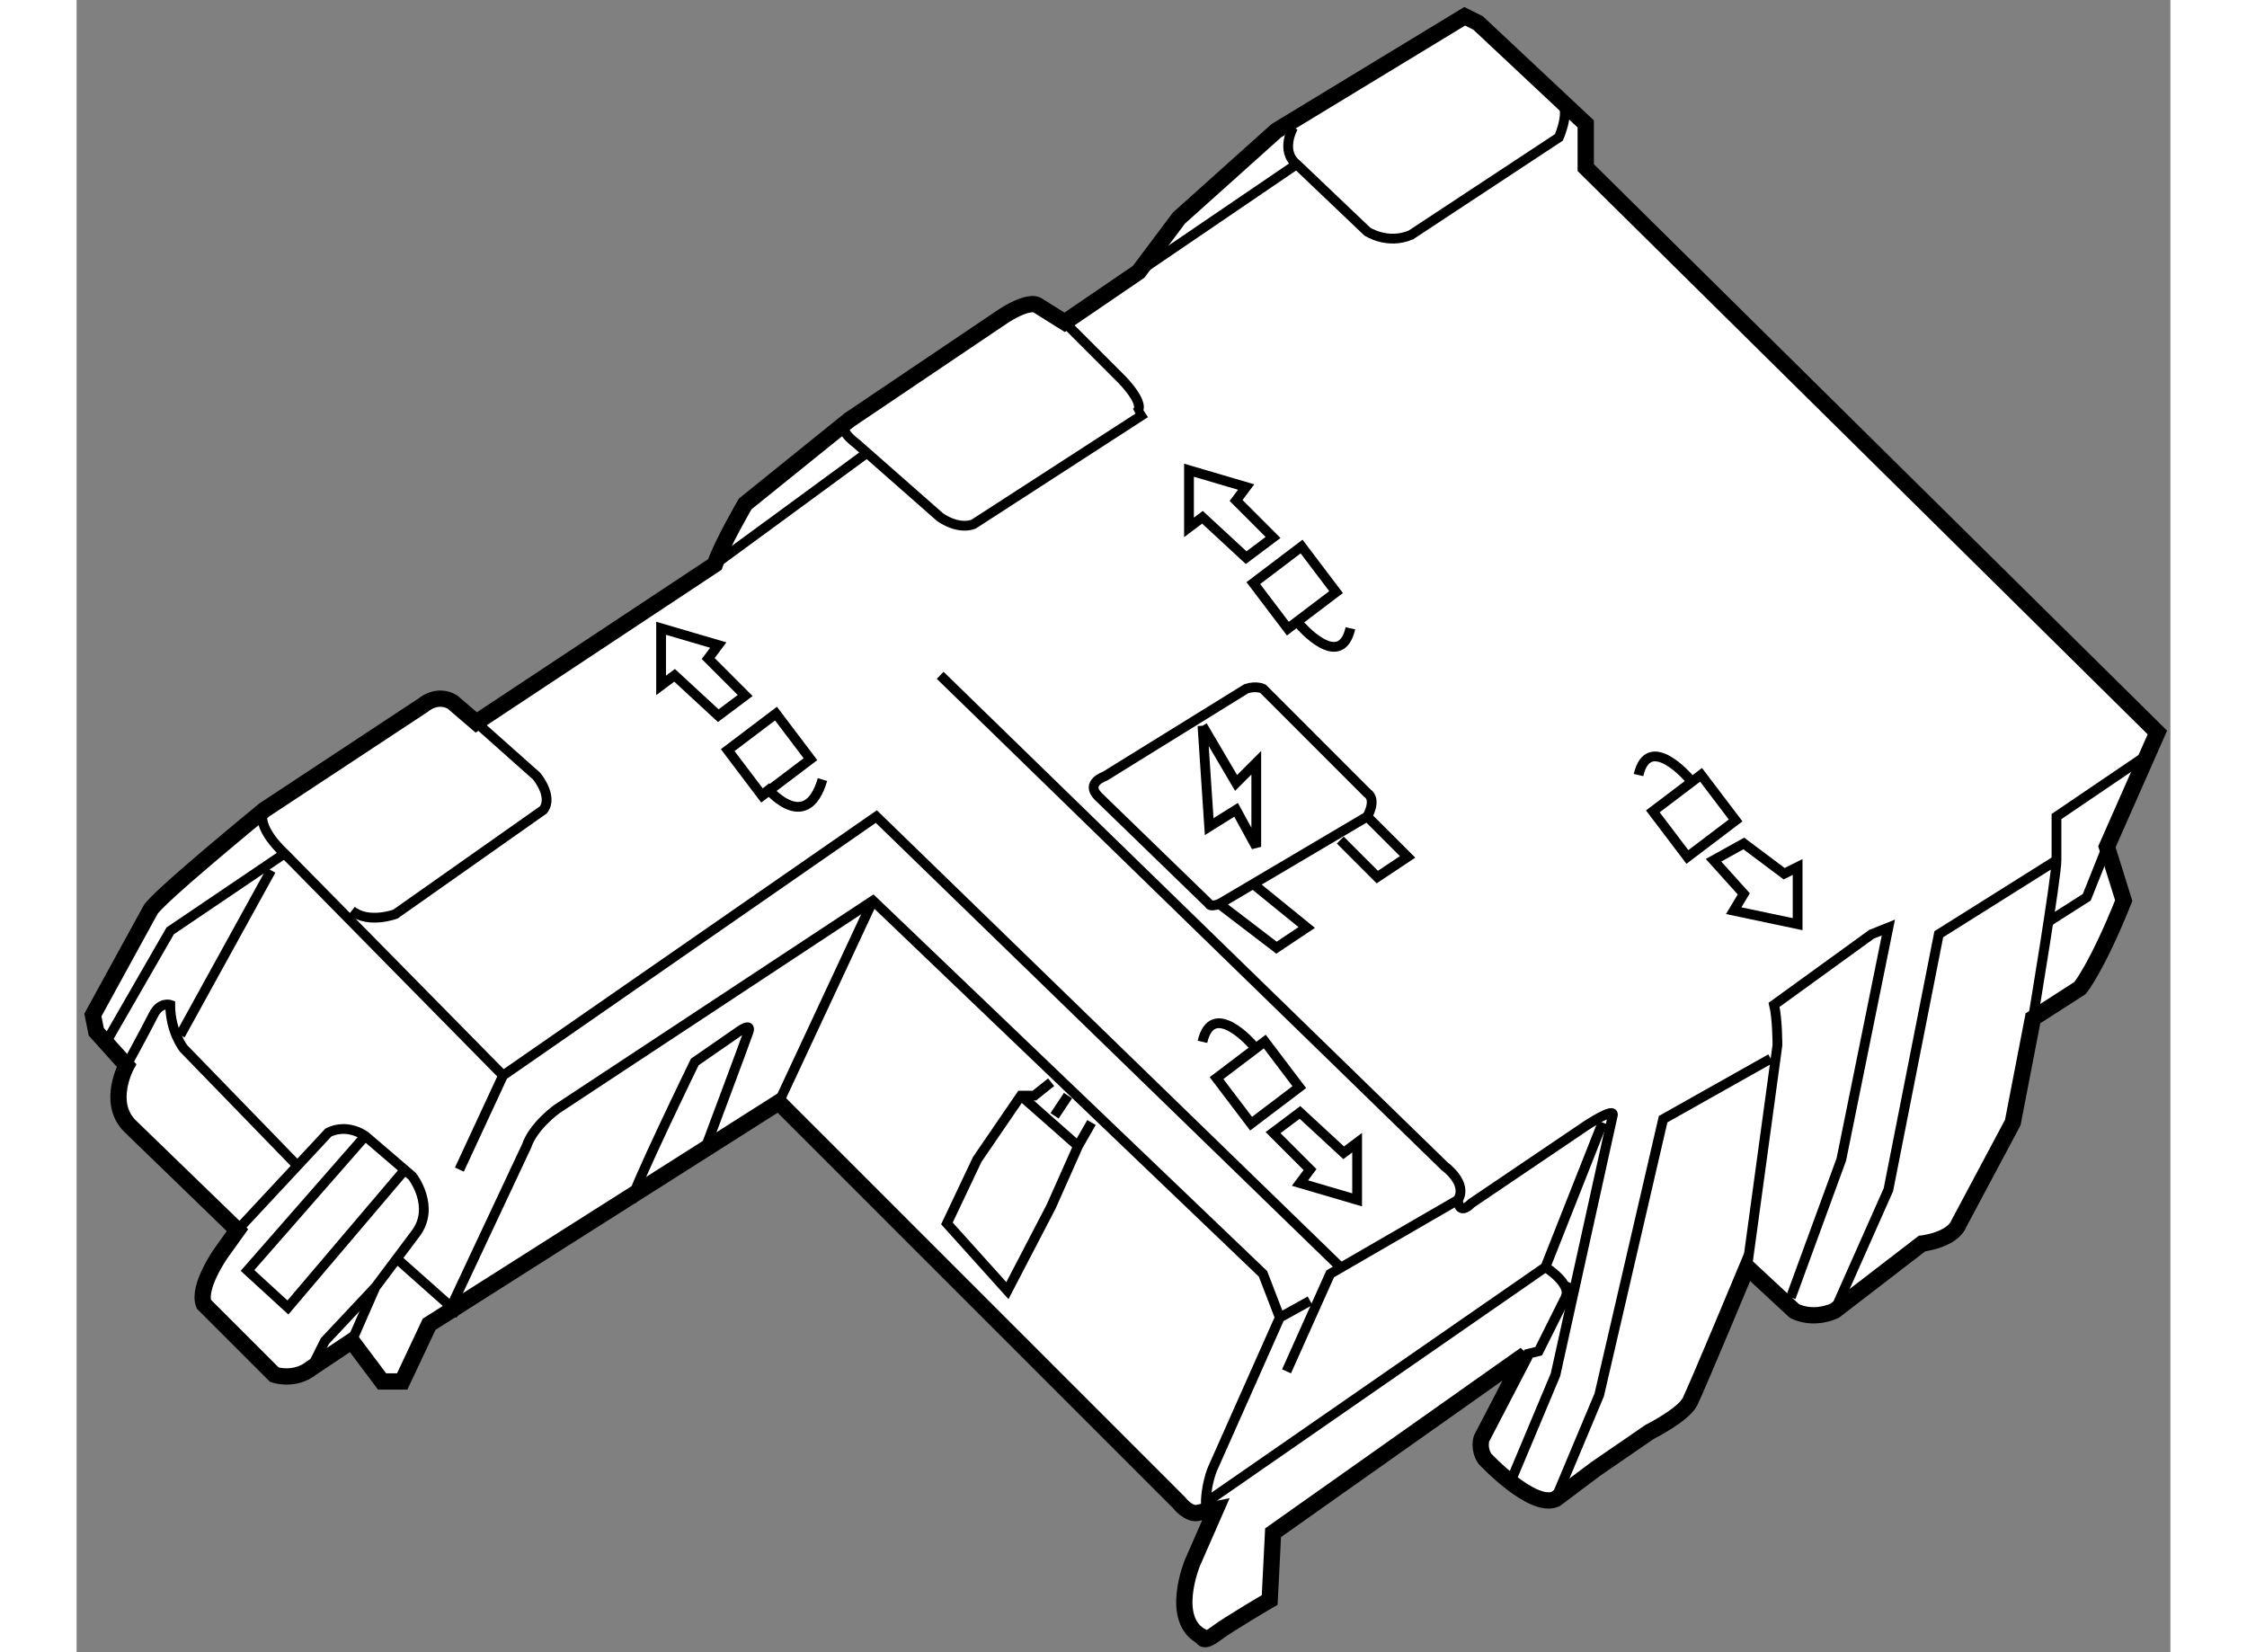 <?xml version="1.0" encoding="utf-8"?>
<!-- Generator: Adobe Illustrator 15.1.0, SVG Export Plug-In . SVG Version: 6.00 Build 0)  -->
<!DOCTYPE svg PUBLIC "-//W3C//DTD SVG 1.1//EN" "http://www.w3.org/Graphics/SVG/1.1/DTD/svg11.dtd">
<svg version="1.1" xmlns="http://www.w3.org/2000/svg" xmlns:xlink="http://www.w3.org/1999/xlink" x="0px" y="0px" width="244.8px"
	 height="180px" viewBox="123.699 30.683 64.294 50.734" enable-background="new 0 0 244.8 180" xml:space="preserve">
	
<rect x="123.699" y="30.683" width="64.294" height="50.734" fill="#808080" stroke="none"/>
	
<g><path fill="#FFFFFF" stroke="#000000" stroke-width="0.5" d="M166.323,31.183l-5.781,3.511l-2.994,2.685l-1.239,1.652
			l-2.271,1.549l-0.825-0.517c0,0-0.206-0.207-1.034,0.311l-4.748,3.2l-3.201,2.582c0,0-0.723,1.239-0.93,1.858l-7.329,4.853
			l-0.723-0.619c0,0-0.415-0.31-0.931,0.103l-4.852,3.2c0,0-3.408,2.788-3.511,3.098l-1.755,3.201l0.104,0.516l0.929,1.033
			c0,0-0.62,1.136,0.103,1.858l3.304,3.201l-0.517,0.722c0,0-0.722,1.033-0.516,1.549l2.169,2.168c0,0,0.619,0.207,1.136-0.207
			l1.238-0.827l0.93,1.24h0.618l0.827-1.756l10.737-6.814l12.287,12.287c0,0,0.31,0.413,0.618,0.309l0.518-0.103l-0.724,1.652
			c0,0-0.723,1.755,0.311,2.271c0,0,0,0.207,0.413-0.104c0.413-0.309,1.651-1.032,1.651-1.032l0.104-2.065l7.743-5.472l-1.342,2.581
			c0,0-0.104,0.31,0.104,0.62c0,0,1.445,1.548,2.168,1.239l1.238-0.929l1.653-1.136c0,0,1.031-0.517,1.238-0.929
			c0.206-0.413,1.755-4.13,1.755-4.13l1.446,1.342c0,0,0.517,0.31,1.239,0l2.684-2.065c0,0,0.929-0.103,1.136-0.619l1.652-3.098
			l0.619-3.2l1.445-0.929c0,0,0.516-0.62,1.343-2.685l-0.517-1.652l1.55-3.511L170.04,35.83c0,0,0-1.032,0-1.342l-3.304-3.098
			L166.323,31.183z"></path><path fill="none" stroke="#000000" stroke-width="0.3" d="M162.503,56.479l1.136,1.136l0.931-0.62l-1.24-1.238
			c0,0,0.31-0.516,0-0.723l-3.2-3.201c0,0-0.206-0.104-0.517,0l-4.336,2.684c0,0-0.619,0.206-0.207,0.62l3.407,3.304
			c0,0,0,0.104,0.311,0l1.755,1.342l0.929-0.62l-1.651-1.342"></path><line fill="none" stroke="#000000" stroke-width="0.3" x1="158.787" y1="58.441" x2="163.329" y2="55.757"></line><polyline fill="none" stroke="#000000" stroke-width="0.3" points="158.271,52.969 158.477,56.066 159.303,55.55 159.923,56.686 
			159.923,54.104 159.303,54.724 158.271,52.969 		"></polyline><line fill="none" stroke="#000000" stroke-width="0.3" x1="161.161" y1="35.727" x2="156.309" y2="39.03"></line><path fill="none" stroke="#000000" stroke-width="0.3" d="M154.037,40.579l1.755,1.755c0,0,0.826,0.826,0.413,1.033"></path><path fill="none" stroke="#000000" stroke-width="0.3" d="M156.515,43.367l-5.266,3.407c0,0-0.412,0.207-1.032-0.207l-2.581-2.271
			c0,0-0.723-0.516-0.206-0.723"></path><line fill="none" stroke="#000000" stroke-width="0.3" x1="143.299" y1="48.013" x2="147.946" y2="44.606"></line><path fill="none" stroke="#000000" stroke-width="0.3" d="M150.217,51.42l15.488,15.074c0,0,0.723,0.517,0.412,1.033
			c0,0,0,0.516,0.413,0.104l3.51-2.375c0,0,0.931-0.619,0.827-0.31l-1.756,7.95l-1.343,3.201"></path><polygon fill="none" stroke="#000000" stroke-width="0.3" points="174.893,56.583 173.964,57.099 174.893,58.131 174.583,58.647 
			176.546,59.061 176.546,57.305 176.133,57.512 		"></polygon><polygon fill="none" stroke="#000000" stroke-width="0.3" points="160.438,65.462 161.265,64.842 162.606,66.081 163.02,65.771 
			163.02,67.527 161.265,67.011 161.574,66.597 		"></polygon><polygon fill="none" stroke="#000000" stroke-width="0.3" points="144.229,52.04 143.403,52.659 142.061,51.42 141.647,51.729 
			141.647,49.975 143.403,50.491 143.093,50.904 		"></polygon><polygon fill="none" stroke="#000000" stroke-width="0.3" points="160.438,47.187 159.612,47.807 158.271,46.567 157.857,46.877 
			157.857,45.122 159.612,45.638 159.303,46.051 		"></polygon><rect x="144.125" y="52.968" transform="matrix(0.797 -0.603 0.603 0.797 -3.115 98.409)" fill="none" stroke="#000000" stroke-width="0.3" width="1.86" height="1.756"></rect><rect x="160.201" y="47.925" transform="matrix(0.797 -0.604 0.604 0.797 3.206 107.153)" fill="none" stroke="#000000" stroke-width="0.3" width="1.858" height="1.755"></rect><path fill="none" stroke="#000000" stroke-width="0.3" d="M144.849,54.827c0,0,1.238,1.549,1.754-0.206"></path><path fill="none" stroke="#000000" stroke-width="0.3" d="M161.265,49.872c0,0,1.238,1.445,1.549,0.104"></path><rect x="172.416" y="54.775" transform="matrix(-0.797 0.604 -0.604 -0.797 345.142 -4.608)" fill="none" stroke="#000000" stroke-width="0.3" width="1.858" height="1.757"></rect><path fill="none" stroke="#000000" stroke-width="0.3" d="M173.209,54.585c0,0-1.239-1.446-1.548-0.103"></path><rect x="159.026" y="62.968" transform="matrix(-0.797 0.604 -0.604 -0.797 326.021 18.199)" fill="none" stroke="#000000" stroke-width="0.3" width="1.858" height="1.756"></rect><path fill="none" stroke="#000000" stroke-width="0.3" d="M159.819,62.777c0,0-1.24-1.445-1.549-0.103"></path><path fill="none" stroke="#000000" stroke-width="0.3" d="M187.386,53.795l-2.891,1.962c0,0,0,0.826,0,1.342
			s-0.723,4.853-0.723,4.853"></path><polyline fill="none" stroke="#000000" stroke-width="0.3" points="184.495,57.099 180.881,59.37 179.333,67.217 177.682,70.934 
					"></polyline><path fill="none" stroke="#000000" stroke-width="0.3" d="M174.996,69.592l0.93-6.814c0,0,0-0.826-0.103-1.239l2.993-2.168
			l0.517-0.207l-1.445,7.124l-1.549,4.233"></path><polyline fill="none" stroke="#000000" stroke-width="0.3" points="175.719,63.19 172.416,65.049 170.454,73.515 169.111,76.716 
					"></polyline><polyline fill="none" stroke="#000000" stroke-width="0.3" points="186.044,56.686 185.425,58.235 184.289,58.958 		"></polyline><path fill="none" stroke="#000000" stroke-width="0.3" d="M170.558,65.152l-1.756,4.44l-10.429,7.228c0,0,0-0.517,0.206-1.033
			l2.066-4.646l0.929-0.516"></path><path fill="none" stroke="#000000" stroke-width="0.3" d="M168.802,69.592c0,0,0.825,0.517,0.618,0.929"></path><polyline fill="none" stroke="#000000" stroke-width="0.3" points="168.182,72.276 168.595,72.173 169.627,70.108 		"></polyline><polyline fill="none" stroke="#000000" stroke-width="0.3" points="166.117,67.527 162.193,69.798 160.852,72.792 		"></polyline><path fill="none" stroke="#000000" stroke-width="0.3" d="M160.646,71.14l-0.517-1.342l-11.977-11.46l-9.706,6.401
			c0,0-0.722,0.516-0.929,1.135l-2.376,5.06"></path><polyline fill="none" stroke="#000000" stroke-width="0.3" points="154.863,65.152 154.45,65.875 153.624,67.733 152.281,70.314 
			150.424,68.25 151.353,66.288 152.695,64.326 153.108,64.326 153.624,63.914 		"></polyline><line fill="none" stroke="#000000" stroke-width="0.3" x1="154.141" y1="64.326" x2="153.729" y2="64.946"></line><line fill="none" stroke="#000000" stroke-width="0.3" x1="152.695" y1="64.326" x2="154.45" y2="65.875"></line><polyline fill="none" stroke="#000000" stroke-width="0.3" points="135.453,66.597 136.795,63.707 148.256,55.757 162.503,69.592 
					"></polyline><path fill="none" stroke="#000000" stroke-width="0.3" d="M135.97,52.866l1.857,1.652c0,0,0.517,0.62,0.206,1.032l-4.543,3.201
			c0,0-0.825,0.31-1.342-0.104"></path><path fill="none" stroke="#000000" stroke-width="0.3" d="M136.795,63.707l-6.711-6.815c0,0-0.929-0.826-0.619-1.342"></path><polyline fill="none" stroke="#000000" stroke-width="0.3" points="130.084,56.892 126.573,59.267 124.611,62.674 		"></polyline><line fill="none" stroke="#000000" stroke-width="0.3" x1="129.671" y1="57.408" x2="126.883" y2="62.467"></line><path fill="none" stroke="#000000" stroke-width="0.3" d="M128.638,68.456l2.789-2.994c0,0,0.516-0.31,1.135,0.103l1.445,1.239
			c0,0,0.723,0.929,0.104,1.755l-1.239,1.652l-0.723,1.651"></path><polyline fill="none" stroke="#000000" stroke-width="0.3" points="132.871,70.211 131.322,71.863 130.91,72.689 		"></polyline><line fill="none" stroke="#000000" stroke-width="0.3" x1="133.594" y1="69.386" x2="135.453" y2="71.037"></line><path fill="none" stroke="#000000" stroke-width="0.3" d="M130.394,66.391l-3.407-3.511c0,0-0.413-0.516-0.413-1.342
			c0,0-0.31-0.104-0.517,0.31c-0.206,0.413-0.825,1.549-0.825,1.549"></path><polyline fill="none" stroke="#000000" stroke-width="0.3" points="132.562,65.565 128.947,69.695 130.188,70.831 133.696,66.7 		
			"></polyline><path fill="none" stroke="#000000" stroke-width="0.3" d="M140.718,67.63c0-0.31,1.963-4.337,1.963-4.337l1.341-0.929
			c0,0,0.414-0.31,0.311,0c-0.104,0.31-1.342,3.613-1.342,3.613"></path><line fill="none" stroke="#000000" stroke-width="0.3" x1="148.152" y1="58.338" x2="145.261" y2="64.533"></line><path fill="none" stroke="#000000" stroke-width="0.3" d="M161.058,34.591c0,0-0.412,0.723,0.104,1.136l2.168,2.065
			c0,0,0.619,0.413,1.343,0.104l4.542-2.994c0,0,0.413-0.93,0-1.136"></path></g>


</svg>
